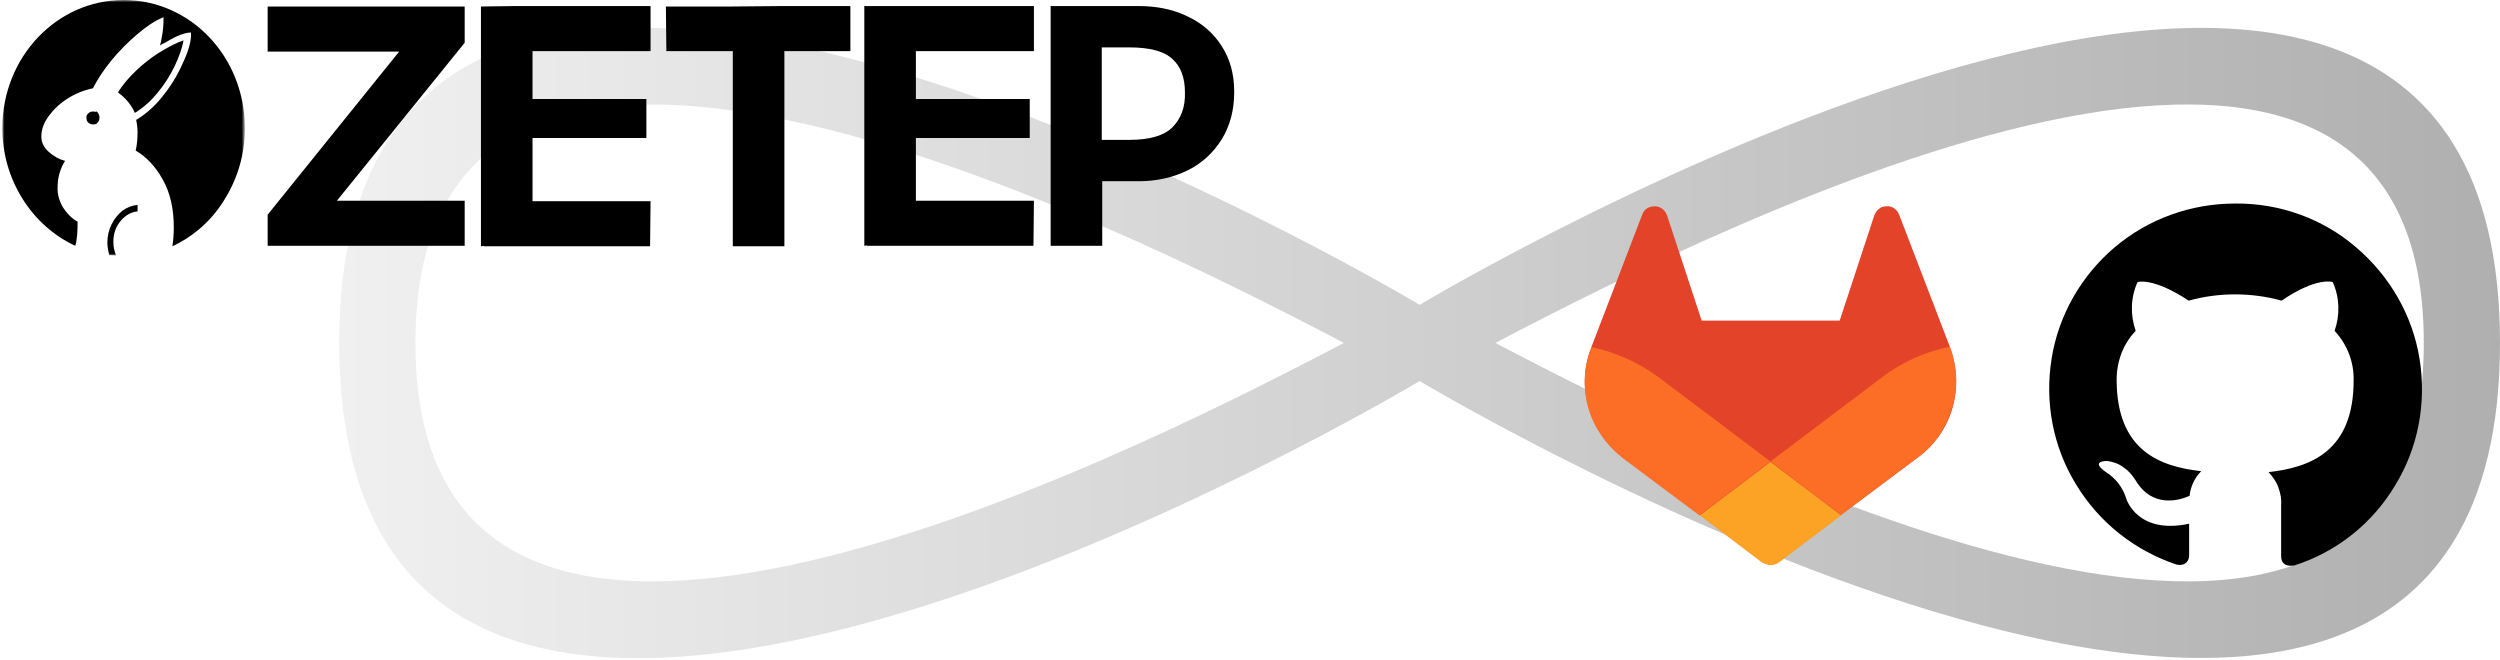 <?xml version="1.0" encoding="utf-8"?>
<!-- Generator: Adobe Illustrator 24.2.0, SVG Export Plug-In . SVG Version: 6.00 Build 0)  -->
<svg version="1.1" id="Layer_1" xmlns="http://www.w3.org/2000/svg" xmlns:xlink="http://www.w3.org/1999/xlink" x="0px" y="0px"
	 viewBox="0 0 538 142" style="enable-background:new 0 0 538 142;" xml:space="preserve">
<style type="text/css">
	.st0{fill:url(#SVGID_1_);fill-opacity:0.6;}
	.st1{clip-path:url(#SVGID_3_);}
	.st2{fill:#FFFFFF;filter:url(#Adobe_OpacityMaskFilter);}
	.st3{mask:url(#mask0_669_27792_1_);}
	.st4{clip-path:url(#SVGID_5_);}
	.st5{clip-path:url(#SVGID_7_);}
	.st6{clip-path:url(#SVGID_9_);}
	.st7{clip-path:url(#SVGID_11_);}
	.st8{fill:#E24329;}
	.st9{fill:#FC6D26;}
	.st10{fill:#FCA326;}
</style>
<linearGradient id="SVGID_1_" gradientUnits="userSpaceOnUse" x1="73" y1="68.05" x2="538" y2="68.05" gradientTransform="matrix(1 0 0 -1 0 141.89)">
	<stop  offset="0" style="stop-color:#E6E6E6"/>
	<stop  offset="1" style="stop-color:#7A7A7A"/>
</linearGradient>
<path class="st0" d="M321.8,73.8c49.8-26.1,199.8-101.1,199.8,0S371.6,99.9,321.8,73.8z M89.4,73.8c0-101.1,150.1-26.1,199.8,0
	C239.5,99.9,89.4,174.9,89.4,73.8z M305.5,65.6c0,0-232.5-139.5-232.5,8.2S305.5,82,305.5,82S538,221.4,538,73.8
	S305.5,65.6,305.5,65.6z"/>
<g>
	<defs>
		<rect id="SVGID_2_" y="0" width="269" height="55"/>
	</defs>
	<clipPath id="SVGID_3_">
		<use xlink:href="#SVGID_2_"  style="overflow:visible;"/>
	</clipPath>
	<g class="st1">
		<path d="M57.6,11.1h28.3L57.6,46.2v6.7h6H100v-9.7H72.5l27.5-34V1.4H57.6V11.1z"/>
		<path d="M111,1.3L111,1.3l-7.5,0.1v51.6l0.6-0.1v0.1h35.8l0.1-9.7h-25.4V29.7h24.5v-8.4h-24.5V11H140V1.3H111z"/>
		<path d="M168.7,1.3l-11.1,0.1h-14.3l0.1,9.6h14.3v42h11.1V11H183V1.3L168.7,1.3L168.7,1.3z"/>
		<path d="M193.5,1.3L193.5,1.3L186,1.3v51.6l0.6-0.1l0,0.1h35.8l0.1-9.7h-25.4V29.7h24.5v-8.4h-24.5V11h25.4V1.3H193.5z"/>
		<path d="M262.9,9.9c-1.8-2.8-4.2-4.9-7.4-6.4c-3.1-1.5-6.6-2.2-10.5-2.2h-11.9v0l-7,0v51.6h11.1V39h7.9c3.8,0,7.3-0.8,10.4-2.3
			c3.1-1.5,5.6-3.8,7.4-6.7c1.8-2.9,2.7-6.3,2.7-10.2S264.7,12.7,262.9,9.9z M252.3,27.4c-1.8,1.8-4.9,2.7-9.3,2.7h-5.9V10.2h5.9
			c4.4,0,7.5,0.8,9.3,2.5c1.8,1.6,2.7,4,2.7,7.2C255.1,23.1,254.1,25.6,252.3,27.4z"/>
		<defs>
			<filter id="Adobe_OpacityMaskFilter" filterUnits="userSpaceOnUse" x="0.5" y="0" width="52.2" height="55.1">
				<feColorMatrix  type="matrix" values="1 0 0 0 0  0 1 0 0 0  0 0 1 0 0  0 0 0 1 0"/>
			</filter>
		</defs>
		<mask maskUnits="userSpaceOnUse" x="0.5" y="0" width="52.2" height="55.1" id="mask0_669_27792_1_">
			<path class="st2" d="M265.6,0H0.5v55.1h265V0z"/>
		</mask>
		<g class="st3">
			<path d="M52.7,27.6C52.7,12.3,41.1,0,26.6,0C12.2,0,0.5,12.3,0.5,27.6c0,5.4,1.5,10.6,4.3,15.1c2.8,4.5,6.7,8,11.4,10.2
				c0.4-1.3,0.5-3.1,0.5-5.2c-1.3-0.7-2.3-1.8-3.1-3c-0.8-1.3-1.3-2.9-1.2-4.5c0-1.9,0.5-3.8,1.6-5.6c-1.3-0.3-2.5-1-3.6-2
				c-1-0.9-1.5-2-1.5-3.2c0-1.5,0.5-2.9,1.5-4.3c1-1.4,2.3-2.7,4-3.8c1.7-1.1,3.6-1.9,5.6-2.3c0.9-1.8,2.2-3.8,3.9-5.9
				c1.7-2.1,3.6-4,5.6-5.7c2-1.7,3.9-3,5.7-3.7c0,1.5-0.1,3-0.4,4.4c-0.1,0.6-0.2,1.2-0.4,1.7c0.4-0.3,0.9-0.5,1.3-0.7
				C38.1,7.6,39.9,7,41.1,7c0.1,1.4-0.3,3.3-1.4,5.8c-1.1,2.6-2.5,5.1-4.3,7.4c-1.8,2.4-3.9,4.3-6.1,5.6c0.2,0.9,0.3,1.8,0.3,2.7
				c0,1.3-0.1,2.6-0.4,3.9c2.2,1.3,4.2,3.3,5.8,6.2c1.6,2.8,2.4,6.3,2.4,10.3c0,1.4-0.1,2.8-0.3,4.1c4.7-2.2,8.6-5.7,11.3-10.2
				C51.3,38.1,52.7,32.9,52.7,27.6z"/>
			<path d="M39.5,8.7c-0.3,1.6-0.9,3.4-1.9,5.5c-1,2.1-2.3,4.1-3.8,5.9c-1.4,1.7-3,3.1-4.8,4.2c-0.1-0.2-0.2-0.5-0.3-0.7
				c-0.7-1.3-1.8-2.6-3.3-3.7c1-1.7,2.4-3.3,4.1-4.9c1.4-1.3,2.8-2.4,4.3-3.4c0.3-0.2,0.7-0.4,1-0.6C36.6,9.9,38.2,9.1,39.5,8.7z"/>
			<path d="M24,48.3c-0.6,1.2-0.9,2.6-0.9,3.9c0,0.9,0.2,1.8,0.4,2.7c0.5,0.1,1,0.1,1.5,0.1c-0.4-0.9-0.6-1.9-0.6-3
				c0-1.7,0.5-3.2,1.6-4.5c1-1.2,2.3-1.9,3.6-2v-1.4c-1.1,0.1-2.2,0.5-3.2,1.2C25.4,46.1,24.6,47.1,24,48.3z"/>
			<path d="M21,24.2c0.1,0.1,0.2,0.3,0.3,0.5c0.1,0.2,0.1,0.4,0.1,0.6c0,0.4-0.1,0.8-0.4,1.1c-0.1,0.1-0.3,0.3-0.4,0.3
				c-0.4,0.1-0.7,0.1-1.1,0c-0.2-0.1-0.3-0.2-0.5-0.3c-0.3-0.3-0.4-0.7-0.4-1.1c0-0.2,0-0.4,0.1-0.5c0.1-0.2,0.2-0.3,0.3-0.4
				c0.3-0.3,0.6-0.4,1-0.4c0.2,0,0.4,0,0.5,0.1C20.7,23.9,20.9,24,21,24.2z"/>
		</g>
	</g>
</g>
<g>
	<defs>
		<rect id="SVGID_4_" x="441" y="43" width="81" height="80"/>
	</defs>
	<clipPath id="SVGID_5_">
		<use xlink:href="#SVGID_4_"  style="overflow:visible;"/>
	</clipPath>
	<g class="st4">
		<path d="M481,43.8c-9.5,0-18.7,3.3-25.9,9.4c-7.2,6.1-12.1,14.6-13.6,24c-1.5,9.4,0.3,19,5.3,27.1c4.9,8.1,12.6,14.2,21.6,17.2
			c2,0.4,2.7-0.9,2.7-2s0-3.5,0-6.8c-11.1,2.4-13.5-5.3-13.5-5.3c-0.7-2.4-2.3-4.5-4.4-5.8c-3.6-2.5,0.3-2.4,0.3-2.4
			c1.3,0.2,2.5,0.6,3.5,1.4c1.1,0.7,1.9,1.7,2.6,2.8c3.6,6,9.4,4.3,11.6,3.3c0.2-2,1.1-3.9,2.5-5.3c-8.9-1-18.2-4.4-18.2-19.7
			c0-3.9,1.4-7.7,4.1-10.5c-1.2-3.4-1.1-7.2,0.4-10.5c0,0,3.3-1.1,11,4c6.5-1.8,13.5-1.8,20,0c7.6-5.2,11-4,11-4
			c1.5,3.3,1.6,7.1,0.4,10.5c2.7,2.9,4.2,6.7,4.1,10.7c0,15.3-9.4,18.7-18.3,19.7c0.9,1,1.7,2.1,2.1,3.3c0.5,1.3,0.7,2.6,0.6,3.9
			c0,5.3,0,9.6,0,10.9c0,1.3,0.7,2.3,2.8,2c9.1-2.9,16.8-9,21.7-17.2c5-8.1,6.8-17.8,5.3-27.2c-1.5-9.4-6.4-17.9-13.7-24.1
			C499.8,47,490.5,43.7,481,43.8z"/>
	</g>
</g>
<g>
	<defs>
		<rect id="SVGID_6_" x="341" y="43.1" width="80" height="79.9"/>
	</defs>
	<clipPath id="SVGID_7_">
		<use xlink:href="#SVGID_6_"  style="overflow:visible;"/>
	</clipPath>
	<g class="st5">
		<g>
			<defs>
				<rect id="SVGID_8_" x="341" y="43.1" width="80" height="79.9"/>
			</defs>
			<clipPath id="SVGID_9_">
				<use xlink:href="#SVGID_8_"  style="overflow:visible;"/>
			</clipPath>
			<g class="st6">
				<g>
					<defs>
						<rect id="SVGID_10_" x="341" y="43" width="80" height="80"/>
					</defs>
					<clipPath id="SVGID_11_">
						<use xlink:href="#SVGID_10_"  style="overflow:visible;"/>
					</clipPath>
					<g class="st7">
						<path class="st8" d="M419.7,74.9l-0.1-0.3l-10.9-28.4c-0.2-0.6-0.6-1-1.1-1.4c-0.5-0.3-1.1-0.5-1.7-0.4
							c-0.6,0-1.2,0.2-1.6,0.6c-0.5,0.4-0.8,0.9-1,1.5l-7.4,22.5h-29.7l-7.4-22.5c-0.2-0.6-0.5-1.1-1-1.5c-0.5-0.4-1-0.6-1.6-0.6
							c-0.6,0-1.2,0.1-1.7,0.4c-0.5,0.3-0.9,0.8-1.1,1.4l-10.9,28.4l-0.1,0.3c-1.6,4.1-1.8,8.6-0.5,12.8c1.2,4.2,3.7,7.9,7.2,10.6
							l0,0l0.1,0.1l16.6,12.4l8.2,6.2l5,3.8c0.6,0.4,1.3,0.7,2,0.7c0.7,0,1.4-0.2,2-0.7l5-3.8l8.2-6.2l16.7-12.5l0,0
							c3.5-2.6,6.1-6.3,7.3-10.6C421.4,83.5,421.2,79,419.7,74.9z"/>
						<path class="st9" d="M419.7,74.9l-0.1-0.3c-5.3,1.1-10.3,3.3-14.6,6.6L381,99.3c8.1,6.2,15.2,11.5,15.2,11.5l16.7-12.5l0,0
							c3.5-2.6,6-6.4,7.2-10.6C421.4,83.5,421.2,79,419.7,74.9z"/>
						<path class="st10" d="M365.8,110.9l8.2,6.2l5,3.8c0.6,0.4,1.3,0.7,2,0.7c0.7,0,1.4-0.2,2-0.7l5-3.8l8.2-6.2
							c0,0-7.1-5.4-15.2-11.5L365.8,110.9z"/>
						<path class="st9" d="M357.1,81.3c-4.3-3.2-9.3-5.5-14.6-6.6l-0.1,0.3c-1.6,4.1-1.8,8.6-0.6,12.8c1.2,4.2,3.8,7.9,7.2,10.6l0,0
							l0.1,0.1l16.6,12.4L381,99.3L357.1,81.3z"/>
					</g>
				</g>
			</g>
		</g>
	</g>
</g>
</svg>
